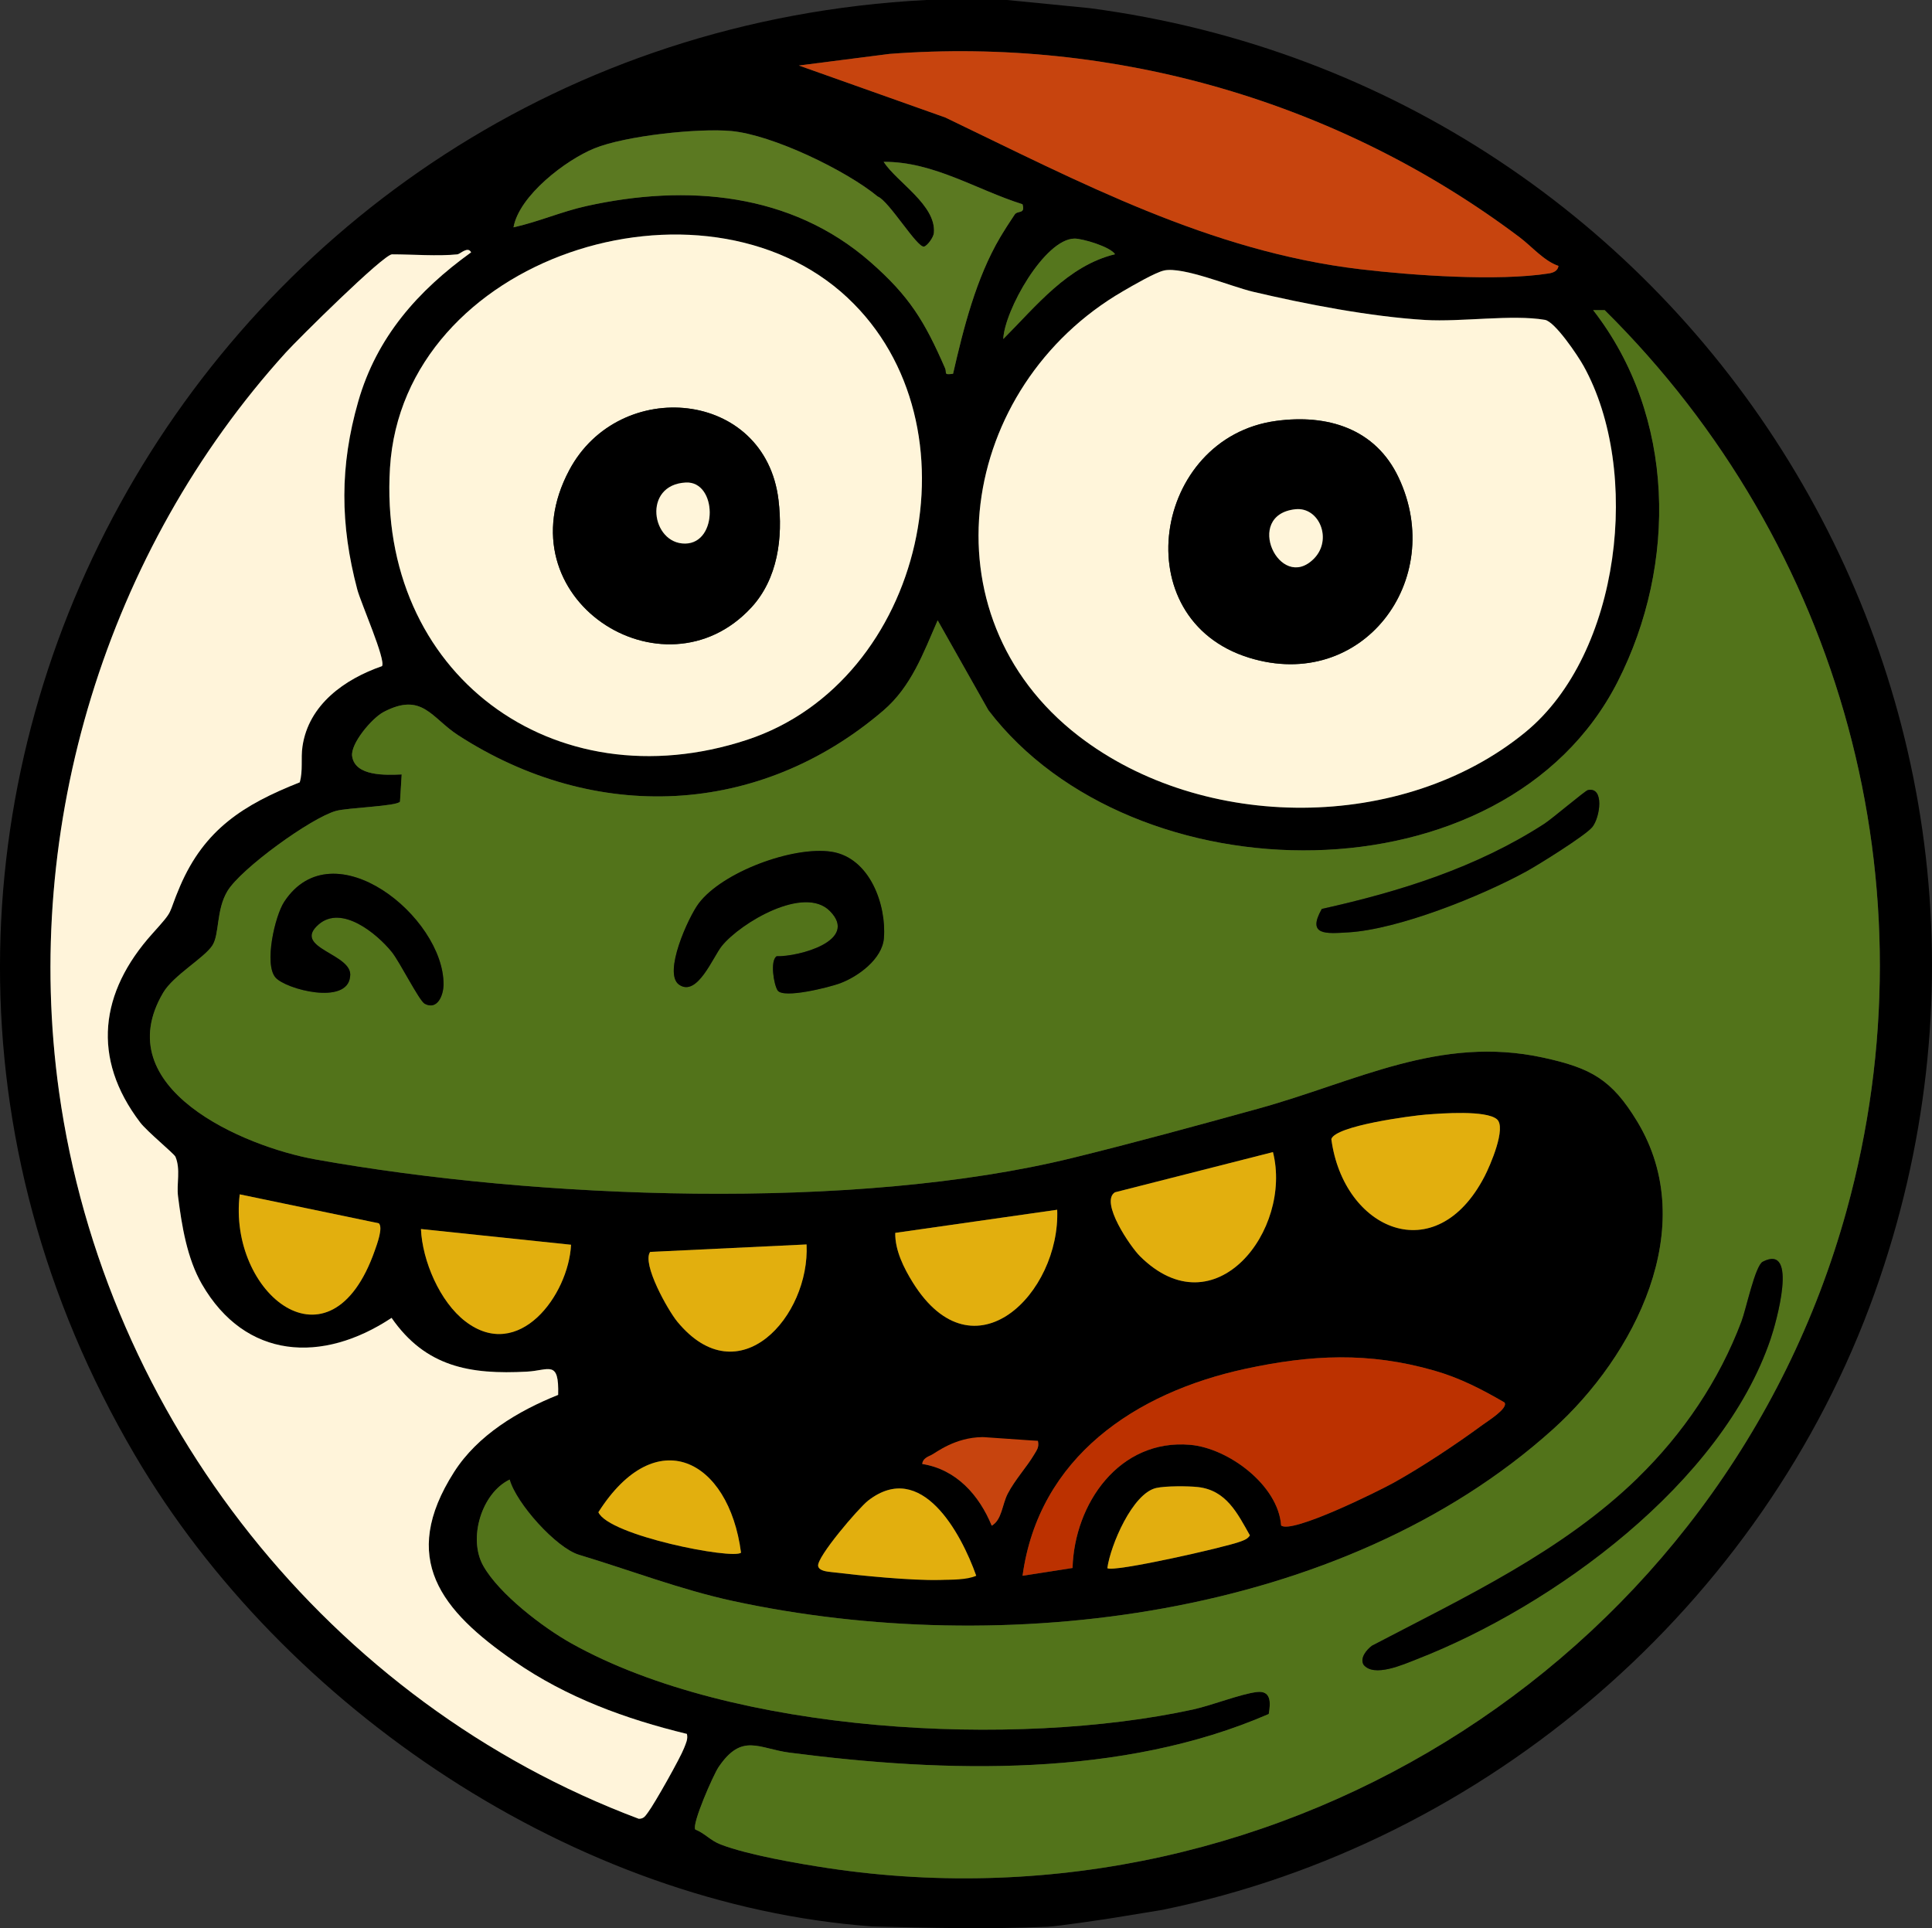<?xml version="1.0" encoding="UTF-8"?>
<svg id="_layer_2" data-name="layer 2" xmlns="http://www.w3.org/2000/svg" viewBox="0 0 501.05 500.1">
  <rect x="0" y="0" width="501.05" height="500.1" fill="#333333" stroke="none"/>
  <defs>
    <style>
      .cls-1 {
        fill: #52731a;
      }

      .cls-2 {
        fill: #55761d;
      }

      .cls-3 {
        fill: #bc3100;
      }

      .cls-4 {
        fill: #e2af0e;
      }

      .cls-5 {
        fill: #fff4da;
      }

      .cls-6 {
        fill: #fff5da;
      }

      .cls-7 {
        fill: #e2ae0f;
      }

      .cls-8 {
        fill: #c7440e;
      }

      .cls-9 {
        fill: #5b7921;
      }
    </style>
  </defs>
  <g id="_layer_2-2" data-name=" layer 2">
    <g id="_layer_1-2" data-name=" layer 1-2">
      <g>
        <path d="M261.18,0l21.39,2.11c158.1,20.87,257.74,181.63,203.63,333.17-28.9,80.94-100.47,142.83-184.8,160.08l-12.48,2.04c-2.29.37-14.45,2.2-17.22,2.32-16,.69-30.81.28-45.52-.08-76.86-5.62-152.53-56.44-191.18-122.23C-61.41,213.29,52.53,9.76,240.18,0h21ZM404.18,68.96c-3.78-1.29-6.89-5.03-10.08-7.43-46.74-35.17-104.97-52-163.42-47.55l-23.49,3.01,37.99,13.49c34.78,16.71,68.55,34.72,107.62,39.35,13.59,1.61,35.66,3.16,48.87,1.09,1.17-.18,2.35-.65,2.52-1.96h-.01ZM229.18,41.98c3.51,5.34,13.69,11.23,13.02,18.45-.1,1.12-1.7,3.33-2.55,3.51-1.78.39-9.1-11.84-11.99-12.97-8.28-6.84-27.35-16.01-37.98-17-8.62-.8-27.51,1.24-35.51,4.49-7.41,3.01-19.52,12.24-20.99,20.49,6.45-1.43,12.48-4.1,18.96-5.53,25.96-5.74,53.03-3.48,73.57,14.5,10.18,8.91,14.09,15.4,19.4,27.58.52,1.2-.53,1.81,2.07,1.42,2.72-11.88,5.97-24.77,12.17-35.31.96-1.63,2.75-4.45,3.82-5.99.77-1.12,2.8,0,2.02-2.66-11.93-3.74-23.06-11.08-36-11v.02ZM219.85,77.27c-37.55-35.21-115.33-10.81-118.72,44.09-3.29,53.36,42.41,87.03,92.58,70.53,46.13-15.16,61.08-81.85,26.13-114.62h0ZM289.18,65.94c-1.22-1.96-8.49-4.09-10.53-4.06-7.75.11-18.15,18.65-18.46,26.05,8.5-8.49,16.7-19.02,28.99-21.99ZM118.68,65.95c-5.1.53-11.67,0-17,0-2.22,0-24.45,22.06-27.53,25.45C27.63,142.72,5.7,214.34,15.32,283.15c11.85,84.74,70.27,158.54,150.35,188.56,1.34.02,1.72-.77,2.4-1.67,1.67-2.22,8.36-14.08,9.34-16.65.46-1.21,1.08-2.33.74-3.69-15.97-3.88-31.12-9.43-44.7-18.8-19.09-13.18-30-26.65-15.69-49.11,6.12-9.6,16.63-15.87,27-20.02.26-9.19-2.35-6.34-8.08-6.03-14.75.8-26.28-1.2-35.12-13.94-17.9,11.87-37.87,10.85-49.19-8.74-3.86-6.67-5.23-15.17-6.19-22.79-.42-3.31.7-6.97-.67-10.26-.32-.77-7.36-6.54-9.15-8.9-12.71-16.69-10.47-33.82,3.16-48.96,5.99-6.67,3.76-4.35,7.18-12.31,6.35-14.78,16.49-21.18,31.04-26.94.89-3.05.25-6.15.71-9.29,1.59-10.86,10.93-17.49,20.63-20.85,1.08-1.52-5.51-16.46-6.41-19.86-4.48-16.92-4.6-31.91.24-48.77s15.45-28.73,29.28-38.69c-.84-1.66-2.82.43-3.5.5h-.01ZM301.91,70.15c-2.25.47-8.29,4.01-10.65,5.37-42.48,24.65-52.24,83.89-11.56,115.32,32.31,24.97,84.23,25.08,115.97-1,24.71-20.3,30.11-67.78,15.04-94.93-1.51-2.71-7.42-11.51-10.03-11.96-8.49-1.45-21.74.59-31.03.03-14.16-.85-30.81-4.06-44.67-7.32-5.75-1.35-18.09-6.56-23.05-5.52h-.02ZM180.31,474.5c2.57,1.02,3.9,2.86,6.62,3.9,7.11,2.72,20.1,4.96,27.87,6.13,118.37,17.78,232.42-55.78,264.1-170.53,23.21-84.07-1.23-172.69-62.72-233.55h-2.99c21.37,27.47,21.85,65.87,6.38,96.31-29.33,57.74-125.81,56.49-163.22,7.44l-13.16-23.31c-3.73,8.54-6.84,17.19-14.09,23.4-32.21,27.58-74.81,29.34-110.25,6.41-7-4.53-9.31-11.31-19.37-6.03-2.98,1.56-8.62,8.2-8.14,11.47.77,5.25,8.7,4.9,12.85,4.72l-.44,7.06c-.79,1.19-13.52,1.54-16.6,2.4-6.42,1.78-24.68,14.98-28.17,20.82-2.94,4.92-2,11.19-3.9,14.09-2.12,3.24-10.1,7.73-12.75,12.24-14.6,24.78,20.83,39.89,39.45,43.23,57.43,10.3,139.77,13.53,196.43-.39,16.02-3.94,32.28-8.4,48.2-12.79,25.31-6.99,46.92-19.07,73.8-13.22,12.43,2.7,17.8,5.67,24.41,16.58,16.57,27.39-.75,60.83-21.89,79.85-54.68,49.19-142.83,59.57-212.57,44.52-13.57-2.93-26.82-8.04-39.99-12-5.9-1.77-16.28-13.34-17.98-19.51-7.31,3.55-10.83,15.27-6.86,22.35,4.12,7.34,15.49,16.02,22.85,20.13,41.91,23.46,115.05,27.21,161.22,17.16,4.91-1.07,12.28-4.01,16.54-4.53,3.75-.46,3.64,2.71,3.11,5.7-38.06,16.52-83.62,15.28-124.25,10.02-8.05-1.04-12.36-5.24-18.44,3.76-1.37,2.02-7,14.83-6.03,16.17h-.02ZM369.97,289.07c-3.96.32-23.61,2.9-24.69,6.37,3.14,23.56,27.09,34.08,39.74,9.67,1.42-2.75,5.76-12.71,3.18-14.83-2.87-2.36-14.21-1.52-18.22-1.2h0ZM330.13,298.81l-40.98,10.43c-3.95,2.52,4.04,14.12,6.49,16.56,19.46,19.34,39.6-6.8,34.5-26.99h0ZM62.18,309.77c-3.12,25.54,23.5,47.54,35.04,14.53.53-1.5,2.21-5.97,1.02-7.03l-36.05-7.5h0ZM274.18,313.76l-42.01,6c-.09,4.49,2.23,9.14,4.58,12.91,15.79,25.29,38.24,2.77,37.42-18.91h.01ZM148.1,322.84l-38.93-4.08c.37,8.25,4.88,18.87,11.53,23.96,13.84,10.6,26.72-6.77,27.4-19.88ZM209.18,322.76l-40.58,1.94c-2.17,3.11,4.62,15.14,7.04,18.08,15.99,19.41,34.43-1.38,33.53-20.02h.01ZM390.18,363.75c-5.92-3.45-11.59-6.37-18.23-8.27-16.99-4.87-31.92-4.13-48.98-.45-28.49,6.15-53.57,22.92-57.78,53.67l12.97-2.02c.47-16.67,12.12-33.56,30.53-31.94,9.9.87,22.81,10.46,23.56,20.91,2.67,2.29,25.24-8.88,29.24-11.11,7.41-4.13,16.15-9.94,23.01-14.98,1.28-.94,6.74-4.32,5.68-5.8h0ZM269.18,373.72h-16.5c-.59,0-9.8,3.34-11.03,3.97-.94.48-2.38.59-2.47,2.02,8.84,1.39,14.77,8.09,18.01,16,2.66-1.52,2.68-5.46,4.16-8.32,1.88-3.6,4.94-6.91,6.85-10.14.73-1.23,1.32-1.89.97-3.52h0ZM192.18,402.7c-3.19-24.35-22.11-33.91-36.99-10.49,2.64,6.07,34.94,12.35,36.99,10.49ZM253.18,408.69c-3.95-11.16-14.27-30.17-28.02-19.51-2.46,1.91-13.42,14.72-12.98,16.99.25,1.27,2.36,1.43,3.46,1.56,7.71.93,20.62,2.23,28.05,2.04,3.11-.08,6.2-1.69,9.49-1.09h0ZM287.18,406.7c1.26,1.24,30.75-5.43,34.58-6.91.96-.37,1.82-.65,2.4-1.58-3.24-5.74-6.11-11.69-13.45-12.53-2.55-.29-8.41-.3-10.82.23-6.17,1.37-11.88,14.85-12.7,20.78h0Z"/>
        <path class="cls-1" d="M180.31,474.5c-.96-1.34,4.67-14.15,6.03-16.17,6.08-9,10.39-4.81,18.44-3.76,40.63,5.26,86.19,6.5,124.25-10.02.53-2.98.64-6.16-3.11-5.7-4.26.52-11.63,3.46-16.54,4.53-46.16,10.05-119.3,6.3-161.22-17.16-7.36-4.12-18.73-12.79-22.85-20.13-3.97-7.08-.44-18.81,6.86-22.35,1.7,6.17,12.08,17.74,17.98,19.51,13.17,3.96,26.42,9.07,39.99,12,69.74,15.05,157.89,4.68,212.57-44.52,21.14-19.02,38.46-52.47,21.89-79.85-6.6-10.91-11.98-13.88-24.41-16.58-26.88-5.84-48.49,6.24-73.8,13.22-15.92,4.4-32.18,8.86-48.2,12.79-56.66,13.92-138.99,10.69-196.43.39-18.62-3.34-54.05-18.45-39.45-43.23,2.65-4.51,10.64-8.99,12.75-12.24,1.89-2.9.96-9.18,3.9-14.09,3.49-5.84,21.75-19.04,28.17-20.82,3.08-.85,15.81-1.2,16.6-2.4l.44-7.06c-4.15.18-12.08.53-12.85-4.72-.48-3.26,5.16-9.9,8.14-11.47,10.06-5.28,12.37,1.51,19.37,6.03,35.45,22.93,78.05,21.18,110.25-6.41,7.25-6.21,10.36-14.86,14.09-23.4l13.16,23.31c37.4,49.05,133.89,50.3,163.22-7.44,15.47-30.44,14.99-68.85-6.38-96.32h2.99c61.49,60.87,85.93,149.48,62.72,233.55-31.68,114.75-145.73,188.31-264.1,170.53-7.77-1.17-20.76-3.41-27.87-6.13-2.72-1.04-4.05-2.87-6.62-3.9h.02ZM412.9,214.57c2.12-2.54,3.23-10.61-1.1-9.66-.7.15-9.27,7.43-11.3,8.75-17.52,11.33-37.41,17.58-57.7,22.07-3.92,6.93,1.06,6.44,6.88,6.08,13.09-.79,34.48-9.41,46.17-15.81,3.15-1.72,15.24-9.27,17.05-11.44h0ZM201.39,248.01c-1.7,1.22-.71,7.29.27,8.83,1.44,2.26,13.52-.82,16.22-1.83,4.67-1.75,10.92-6.27,11.36-11.68.69-8.61-3.96-20.97-13.6-22.44s-28.32,5.25-34.45,13.43c-2.62,3.5-9.31,18.08-5.07,21.05,4.72,3.3,8.8-7.22,11.09-10.04,4.9-6.04,21.34-15.81,28.02-9.06,7.64,7.72-8.2,11.89-13.83,11.72v.02ZM71.46,253.54c2.71,3.07,18.56,7.21,19.33-.21,1.06-5.98-15.29-7.35-8.16-13.56,5.96-5.19,15.09,2.33,18.97,7.13,2.1,2.59,7.11,12.68,8.55,13.44,3.32,1.76,4.87-2.25,4.88-5.02.08-17.49-28.63-40.71-41.31-21.45-2.45,3.72-5.28,16.25-2.26,19.67ZM424.79,383.29c-19.64,19.14-44.93,30.94-68.98,43.53-1.36,1.02-3.18,3.13-2.21,4.91,2.68,3.43,10.36-.05,13.75-1.37,35.61-13.85,79.17-45.7,91.84-83.1,1.36-4.02,7.33-24.86-2.04-20.03-1.98,1.02-4.32,12.33-5.51,15.48-5.78,15.35-15.15,29.16-26.86,40.57h.01Z"/>
        <path class="cls-5" d="M118.68,65.95c.67-.07,2.66-2.16,3.5-.5-13.83,9.96-24.49,21.99-29.28,38.69s-4.72,31.84-.24,48.77c.9,3.4,7.49,18.34,6.41,19.86-9.7,3.36-19.05,9.98-20.63,20.85-.46,3.14.18,6.24-.71,9.29-14.56,5.76-24.69,12.16-31.04,26.94-3.42,7.96-1.19,5.64-7.18,12.31-13.62,15.15-15.86,32.27-3.16,48.96,1.79,2.36,8.83,8.12,9.15,8.9,1.38,3.29.26,6.95.67,10.26.96,7.62,2.34,16.12,6.19,22.79,11.32,19.59,31.29,20.61,49.19,8.74,8.84,12.74,20.37,14.74,35.12,13.94,5.73-.31,8.34-3.16,8.08,6.03-10.38,4.15-20.88,10.42-27,20.02-14.31,22.46-3.4,35.93,15.69,49.11,13.57,9.37,28.73,14.92,44.7,18.8.33,1.36-.28,2.48-.74,3.69-.98,2.56-7.66,14.43-9.34,16.65-.68.9-1.06,1.69-2.4,1.67-80.08-30.02-138.5-103.82-150.35-188.56-9.62-68.81,12.31-140.42,58.83-191.74,3.08-3.4,25.31-25.45,27.53-25.45,5.33,0,11.9.53,17,0v-.02Z"/>
        <path class="cls-6" d="M301.91,70.15c4.97-1.04,17.31,4.16,23.05,5.52,13.86,3.26,30.51,6.47,44.67,7.32,9.3.56,22.54-1.49,31.03-.03,2.61.45,8.53,9.25,10.03,11.96,15.07,27.16,9.67,74.63-15.04,94.93-31.74,26.08-83.66,25.97-115.97,1-40.67-31.44-30.91-90.68,11.56-115.32,2.35-1.37,8.4-4.9,10.65-5.37h.02ZM330.93,109.17c-31.92,4.34-39.43,51.39-6.98,61.42,29.33,9.06,51.31-20.17,38.77-46.73-6.01-12.74-18.47-16.5-31.79-14.69h0Z"/>
        <path class="cls-6" d="M219.85,77.27c34.95,32.77,19.99,99.46-26.13,114.62-50.18,16.5-95.87-17.17-92.58-70.53,3.38-54.9,81.17-79.3,118.72-44.09h0ZM194.85,157.56c6.89-7.47,8.22-18.14,7.05-27.88-3.43-28.69-41.27-32.07-54.24-7.79-17.81,33.34,24.5,60.28,47.19,35.67Z"/>
        <path class="cls-8" d="M404.18,68.96c-.17,1.31-1.35,1.78-2.52,1.96-13.21,2.07-35.28.53-48.87-1.09-39.07-4.63-72.84-22.64-107.62-39.35l-37.99-13.49,23.49-3.01c58.46-4.45,116.69,12.38,163.42,47.55,3.19,2.4,6.29,6.13,10.08,7.43h0Z"/>
        <path class="cls-3" d="M390.18,363.75c1.06,1.48-4.4,4.86-5.68,5.8-6.86,5.04-15.6,10.85-23.01,14.98-4.01,2.23-26.57,13.4-29.24,11.11-.75-10.45-13.67-20.04-23.56-20.91-18.41-1.62-30.06,15.27-30.53,31.94l-12.97,2.02c4.21-30.75,29.29-47.52,57.78-53.67,17.06-3.68,31.99-4.42,48.98.45,6.64,1.9,12.31,4.83,18.23,8.27h0Z"/>
        <path class="cls-9" d="M229.18,41.98c12.93-.08,24.07,7.25,36,11,.78,2.65-1.24,1.54-2.02,2.66-1.06,1.54-2.86,4.36-3.82,5.99-6.2,10.55-9.45,23.43-12.17,35.31-2.6.39-1.55-.23-2.07-1.42-5.31-12.18-9.22-18.67-19.4-27.58-20.54-17.98-47.61-20.25-73.57-14.5-6.48,1.43-12.51,4.1-18.96,5.53,1.47-8.25,13.58-17.48,20.99-20.49,8-3.25,26.88-5.29,35.51-4.49,10.63.99,29.7,10.16,37.98,17,2.89,1.13,10.21,13.36,11.99,12.97.85-.19,2.45-2.39,2.55-3.51.67-7.22-9.51-13.11-13.02-18.45v-.02Z"/>
        <path class="cls-4" d="M369.97,289.07c4.02-.32,15.35-1.16,18.22,1.2,2.59,2.12-1.75,12.09-3.18,14.83-12.64,24.42-36.6,13.89-39.74-9.67,1.08-3.47,20.73-6.05,24.69-6.37h0Z"/>
        <path class="cls-4" d="M330.13,298.81c5.11,20.19-15.04,46.34-34.5,26.99-2.45-2.43-10.43-14.04-6.49-16.56l40.98-10.43h0Z"/>
        <path class="cls-4" d="M274.18,313.76c.82,21.67-21.63,44.2-37.42,18.91-2.35-3.77-4.67-8.41-4.58-12.91l42.01-6h-.01Z"/>
        <path class="cls-4" d="M209.18,322.76c.9,18.63-17.55,39.43-33.53,20.02-2.42-2.94-9.21-14.97-7.04-18.08l40.58-1.94h-.01Z"/>
        <path class="cls-4" d="M62.18,309.77l36.05,7.5c1.19,1.06-.49,5.53-1.02,7.03-11.54,33.01-38.16,11.01-35.04-14.53h0Z"/>
        <path class="cls-4" d="M148.1,322.84c-.68,13.11-13.56,30.48-27.4,19.88-6.65-5.09-11.16-15.71-11.53-23.96l38.93,4.08Z"/>
        <path class="cls-4" d="M253.18,408.69c-2.5,1.11-6.39,1.01-9.49,1.09-7.43.18-20.33-1.11-28.05-2.04-1.1-.13-3.21-.29-3.46-1.56-.44-2.27,10.52-15.09,12.98-16.99,13.76-10.66,24.07,8.35,28.02,19.51h0Z"/>
        <path class="cls-4" d="M192.18,402.7c-2.05,1.86-34.34-4.42-36.99-10.49,14.88-23.42,33.8-13.86,36.99,10.49Z"/>
        <path class="cls-7" d="M287.18,406.7c.82-5.92,6.53-19.4,12.7-20.78,2.41-.54,8.27-.52,10.82-.23,7.34.84,10.21,6.79,13.45,12.53-.58.93-1.44,1.21-2.4,1.58-3.83,1.48-33.32,8.14-34.58,6.91h0Z"/>
        <path class="cls-8" d="M269.18,373.72c.34,1.63-.25,2.29-.97,3.52-1.91,3.23-4.98,6.54-6.85,10.14-1.49,2.86-1.5,6.8-4.16,8.32-3.24-7.9-9.17-14.61-18.01-16,.09-1.43,1.42-1.89,2.38-2.36,1.22-.61,6.08-4.52,13.16-4.61.15,0,.31,0,.46.01l14.01.97h-.01Z"/>
        <path class="cls-2" d="M289.18,65.94c-12.29,2.97-20.49,13.5-28.99,21.99.31-7.41,10.71-25.94,18.46-26.05,2.04-.03,9.31,2.11,10.53,4.06Z"/>
        <path d="M424.79,383.29c11.71-11.41,21.08-25.22,26.86-40.57,1.19-3.15,3.53-14.46,5.51-15.48,9.37-4.83,3.41,16.01,2.04,20.03-12.67,37.4-56.23,69.25-91.84,83.1-3.39,1.32-11.07,4.79-13.75,1.37-.97-1.78.84-3.89,2.21-4.91,24.05-12.59,49.34-24.39,68.98-43.53h-.01Z"/>
        <path d="M201.39,248.01c5.63.17,21.47-4,13.83-11.72-6.68-6.75-23.12,3.02-28.02,9.06-2.29,2.82-6.37,13.34-11.09,10.04-4.24-2.97,2.44-17.55,5.07-21.05,6.13-8.18,24.43-14.96,34.45-13.43s14.3,13.82,13.6,22.44c-.44,5.4-6.68,9.93-11.36,11.68-2.7,1.01-14.78,4.09-16.22,1.83-.98-1.54-1.97-7.61-.27-8.83v-.02Z"/>
        <path d="M71.46,253.54c-3.02-3.42-.19-15.95,2.26-19.67,12.68-19.26,41.39,3.97,41.31,21.45-.01,2.77-1.56,6.78-4.88,5.02-1.44-.76-6.46-10.86-8.55-13.44-3.88-4.79-13.01-12.32-18.97-7.13-7.13,6.21,9.22,7.58,8.16,13.56-.77,7.42-16.62,3.28-19.33.21Z"/>
        <path d="M412.9,214.57c-1.81,2.17-13.9,9.71-17.05,11.44-11.69,6.4-33.08,15.02-46.17,15.81-5.82.35-10.8.84-6.88-6.08,20.29-4.5,40.18-10.74,57.7-22.07,2.03-1.31,10.6-8.6,11.3-8.75,4.33-.95,3.21,7.12,1.1,9.66h0Z"/>
        <path d="M330.93,109.17c13.32-1.81,25.78,1.95,31.79,14.69,12.54,26.56-9.44,55.8-38.77,46.73-32.45-10.03-24.94-57.08,6.98-61.42h0ZM335.93,132.08c-13.53,1.49-4.01,21.68,4.79,12.85,4.94-4.96,1.43-13.54-4.79-12.85Z"/>
        <path d="M194.85,157.56c-22.7,24.61-65-2.33-47.19-35.67,12.97-24.28,50.81-20.9,54.24,7.79,1.17,9.74-.17,20.42-7.05,27.88ZM177.86,125.15c-11.3.57-8.97,15.94-.15,15.83,8.6-.11,8.28-16.24.15-15.83Z"/>
        <path class="cls-6" d="M335.93,132.08c6.22-.68,9.74,7.9,4.79,12.85-8.8,8.82-18.33-11.37-4.79-12.85Z"/>
        <path class="cls-6" d="M177.86,125.15c8.13-.41,8.45,15.72-.15,15.83-8.81.11-11.15-15.26.15-15.83Z"/>
      </g>
    </g>
  </g>
</svg>